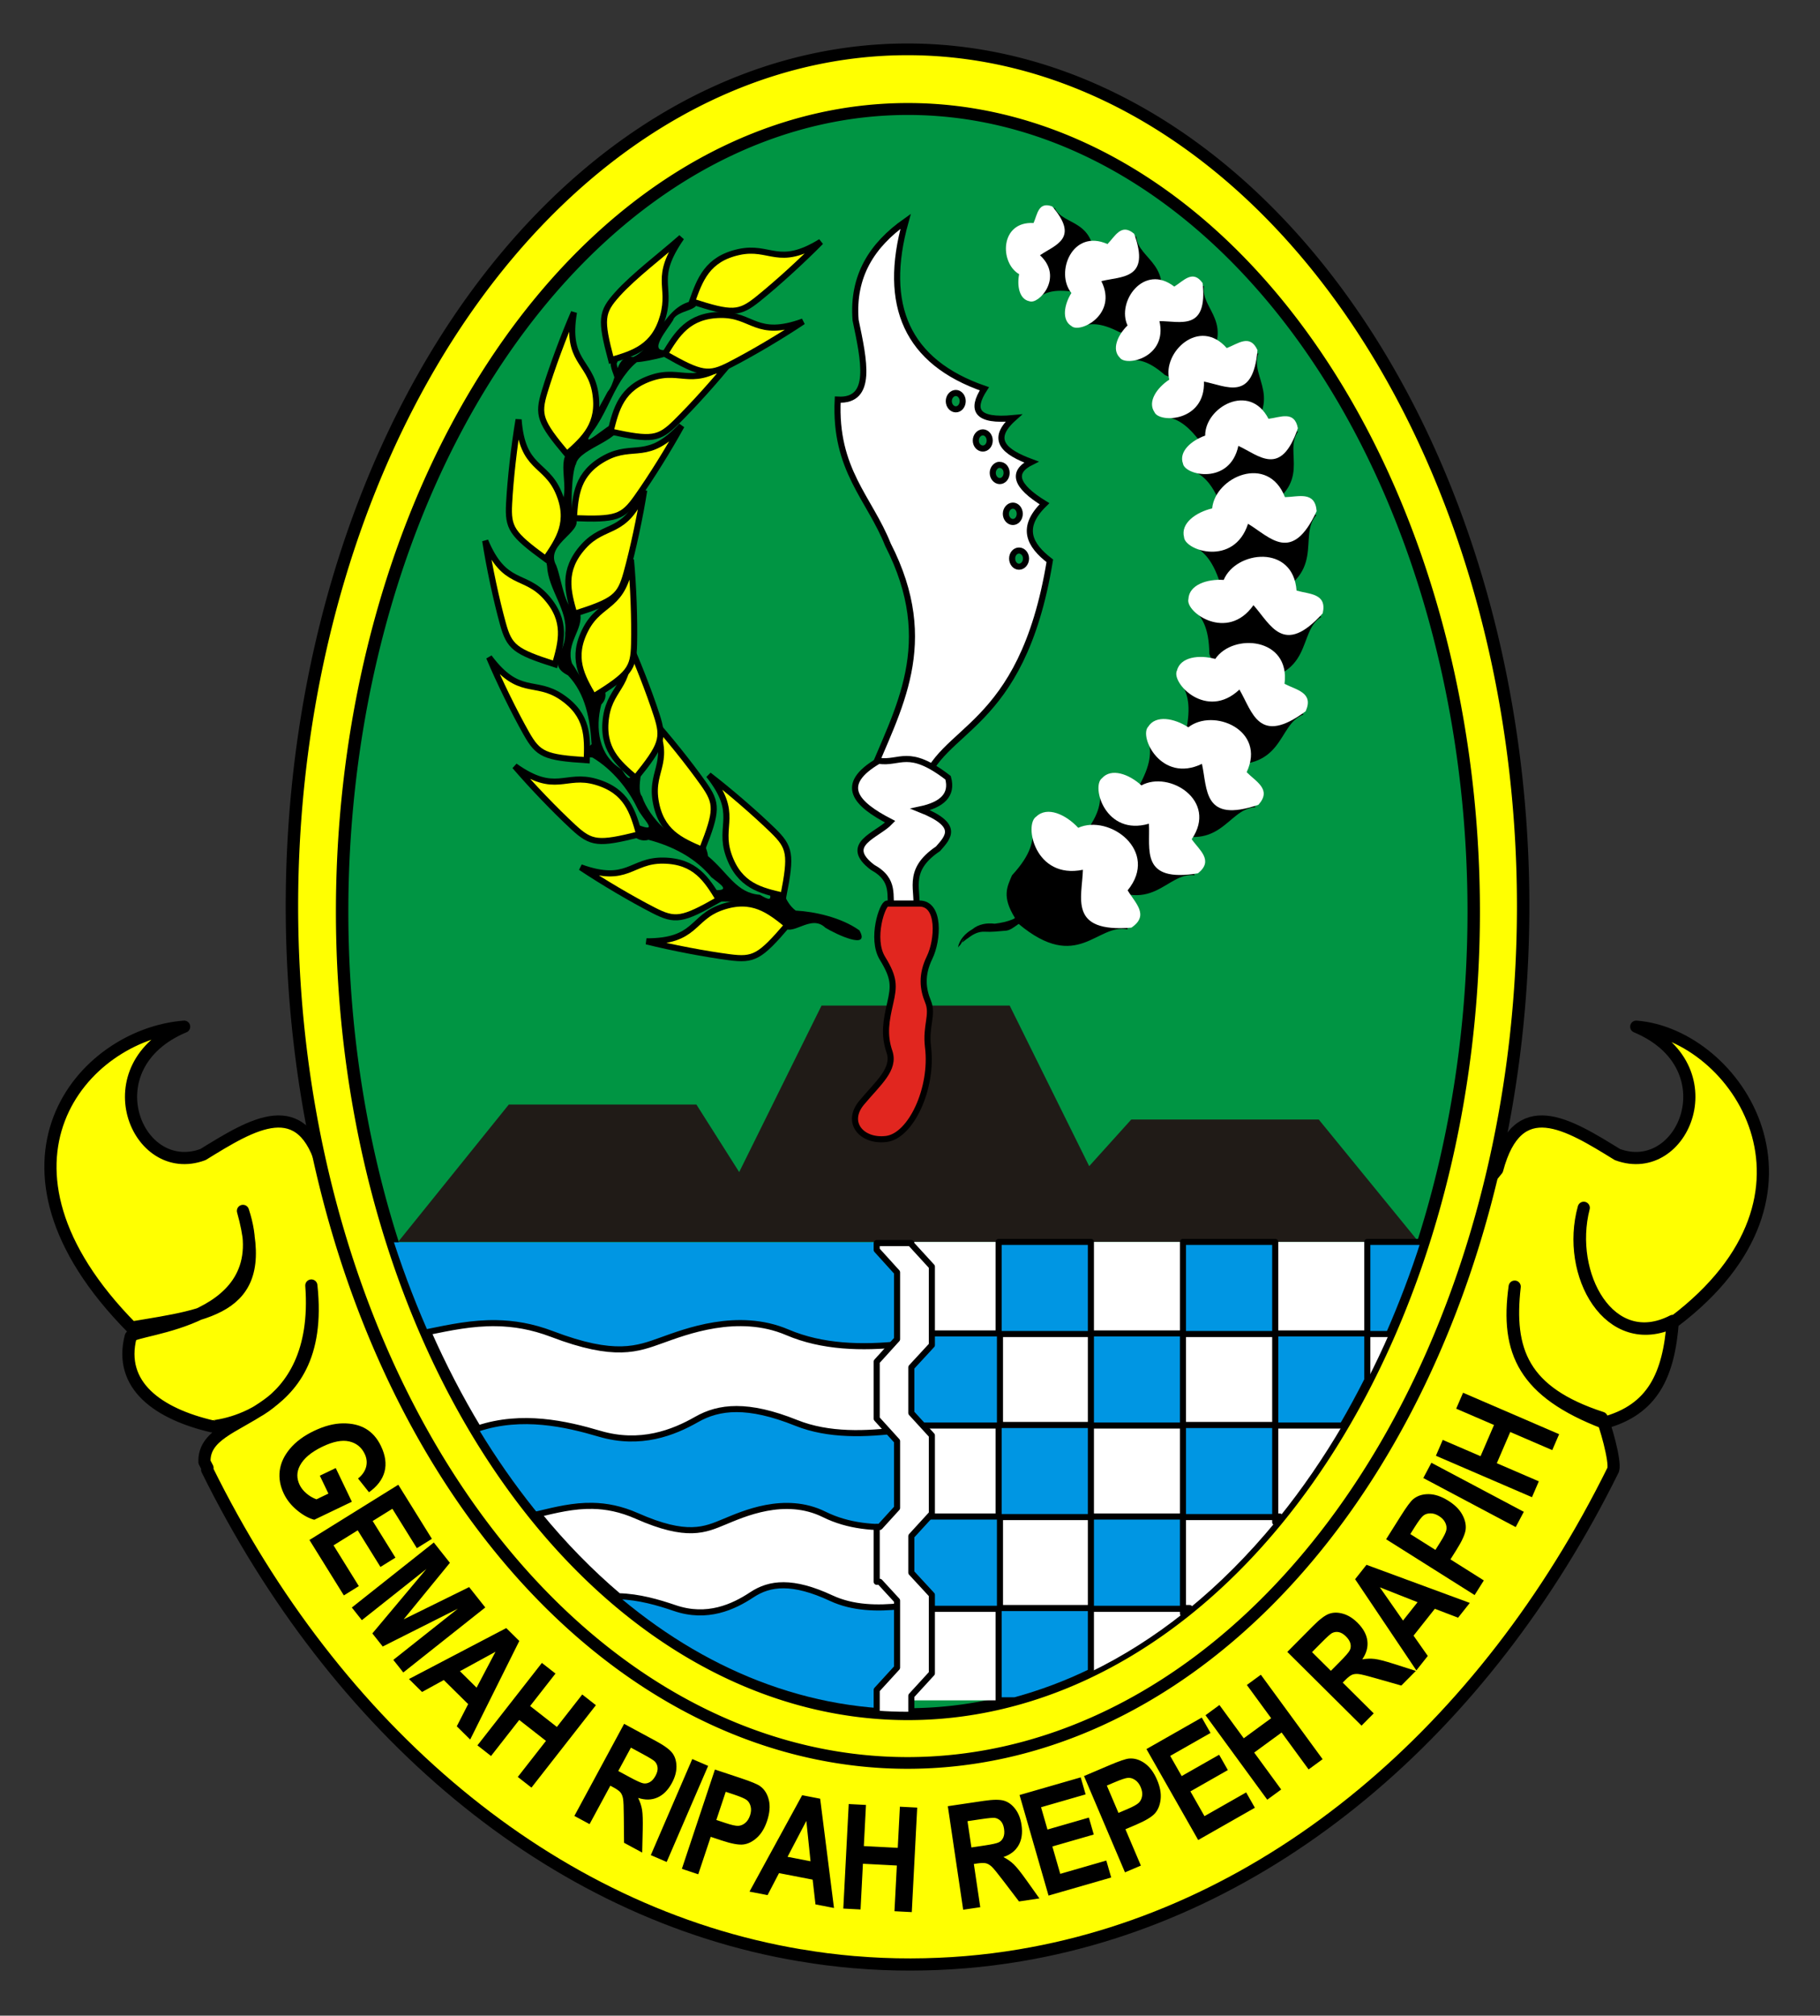 <?xml version="1.0" encoding="UTF-8" standalone="no"?>
<!-- Created with Inkscape (http://www.inkscape.org/) -->
<svg
   xmlns:dc="http://purl.org/dc/elements/1.1/"
   xmlns:cc="http://creativecommons.org/ns#"
   xmlns:rdf="http://www.w3.org/1999/02/22-rdf-syntax-ns#"
   xmlns:svg="http://www.w3.org/2000/svg"
   xmlns="http://www.w3.org/2000/svg"
   xmlns:sodipodi="http://sodipodi.sourceforge.net/DTD/sodipodi-0.dtd"
   xmlns:inkscape="http://www.inkscape.org/namespaces/inkscape"
   width="299"
   height="331"
   id="svg2"
   sodipodi:version="0.32"
   inkscape:version="0.46"
   version="1.0"
   sodipodi:docname="West_Java_coa.svg"
   inkscape:output_extension="org.inkscape.output.svg.inkscape">
  <rect width="100%" height="100%" fill="#333333" stroke="none"/>
  <sodipodi:namedview
     id="base"
     pagecolor="#ffffff"
     bordercolor="#666666"
     borderopacity="1.0"
     inkscape:pageopacity="0.0"
     inkscape:pageshadow="2"
     inkscape:zoom="1.6193353"
     inkscape:cx="310.16161"
     inkscape:cy="165.5"
     inkscape:document-units="px"
     inkscape:current-layer="layer1"
     showgrid="false"
     inkscape:window-width="1366"
     inkscape:window-height="749"
     inkscape:window-x="-4"
     inkscape:window-y="-4" />
  <defs
     id="defs4">
    <inkscape:perspective
       id="perspective10"
       inkscape:persp3d-origin="372.04724 : 350.78739 : 1"
       inkscape:vp_z="744.09448 : 526.18109 : 1"
       inkscape:vp_y="0 : 1000 : 0"
       inkscape:vp_x="0 : 526.18109 : 1"
       sodipodi:type="inkscape:persp3d" />
    <inkscape:perspective
       sodipodi:type="inkscape:persp3d"
       inkscape:vp_x="0 : 526.18109 : 1"
       inkscape:vp_y="0 : 1000 : 0"
       inkscape:vp_z="744.09448 : 526.18109 : 1"
       inkscape:persp3d-origin="372.04724 : 350.78739 : 1"
       id="perspective2390" />
  </defs>
  <g
     id="layer1"
     inkscape:groupmode="layer"
     inkscape:label="Ebene 1">
    <g
       id="g5981">
      <g
         id="g5973">
        <g
           id="g5611">
          <path
             sodipodi:nodetypes="cccscccccssssssscccccccccccccccccccc"
             id="path5569"
             d="M 30.25,168.594 C 13.483,169.914 -4.853,191.173 21.625,218 C 34.764,215.813 44.428,214.846 39.916,198.845 C 46.036,217.415 21.855,217.993 21.471,219.494 C 19.417,227.516 26.011,232.175 34.9,234.241 C 34.728,234.202 52.814,233.194 51.148,211.097 C 53.702,234.73 33.254,231.335 33.594,240.094 C 33.753,240.422 33.933,240.736 34.094,241.062 C 34.079,241.159 34.045,241.247 34.031,241.344 C 55.117,284.039 90.423,314.214 131.5,321.094 C 131.52,321.097 131.542,321.09 131.562,321.094 C 133.01,321.335 134.477,321.567 135.938,321.75 C 135.958,321.753 135.979,321.747 136,321.75 C 137.461,321.932 138.932,322.096 140.406,322.219 C 140.437,322.221 140.469,322.216 140.5,322.219 C 141.964,322.34 143.43,322.438 144.906,322.5 C 146.478,322.568 148.04,322.594 149.625,322.594 C 155.702,322.583 161.697,322.086 167.562,321.094 C 208.639,314.214 243.946,284.039 265.031,241.344 C 265.445,239.933 263.655,233.766 263.139,232.829 C 250.154,228.615 247.642,221.772 248.842,211.282 C 247.345,222.045 250.439,228.601 263.541,233.647 C 271.513,231.485 274.18,225.845 274.823,216.908 C 264.493,222.236 257.365,209.327 260.187,198.338 C 257.155,209.23 264.383,222.14 275.005,217.046 C 302.815,196.053 285.302,169.892 268.812,168.594 C 284.238,175.047 276.64,193.638 265.719,189.594 C 257.531,184.55 249.336,179.433 245.969,192.062 L 231.969,209.25 C 223.979,205.315 215.921,201.43 209.531,196.375 L 149.531,196.688 L 89.531,196.375 C 83.141,201.43 75.084,205.315 67.094,209.25 L 53.094,192.062 C 49.727,179.433 41.531,184.55 33.344,189.594 C 22.422,193.638 14.824,175.047 30.25,168.594 z"
             style="fill:#ffff01;fill-opacity:1;fill-rule:evenodd;stroke:#000000;stroke-width:2;stroke-linecap:round;stroke-linejoin:round;stroke-miterlimit:4;stroke-dasharray:none;stroke-dashoffset:0;stroke-opacity:1" />
          <path
             transform="matrix(1,2.7689531e-2,-2.7689531e-2,1,5.704,-4.095)"
             id="text5603"
             d="M 53.623,244.937 L 56.197,243.615 L 58.998,249.066 L 52.911,252.194 C 51.982,251.977 51.026,251.484 50.043,250.716 C 49.06,249.947 48.308,249.056 47.787,248.041 C 47.151,246.804 46.895,245.557 47.017,244.3 C 47.14,243.042 47.665,241.826 48.594,240.65 C 49.523,239.475 50.807,238.466 52.447,237.623 C 54.129,236.759 55.711,236.3 57.194,236.245 C 58.676,236.191 59.942,236.458 60.992,237.048 C 62.041,237.637 62.885,238.554 63.524,239.798 C 64.292,241.292 64.526,242.684 64.228,243.975 C 63.929,245.266 63.109,246.418 61.768,247.432 L 59.91,245.225 C 60.599,244.634 61.023,243.981 61.183,243.267 C 61.343,242.552 61.244,241.847 60.887,241.153 C 60.334,240.075 59.467,239.418 58.287,239.181 C 57.107,238.945 55.659,239.267 53.942,240.149 C 52.101,241.095 50.886,242.176 50.299,243.391 C 49.789,244.434 49.806,245.484 50.349,246.54 C 50.602,247.034 50.982,247.486 51.488,247.898 C 51.994,248.31 52.555,248.621 53.173,248.831 L 55.111,247.835 L 53.623,244.937 z M 52.209,255.535 L 66.545,246.068 L 72.305,254.792 L 69.88,256.393 L 65.682,250.036 L 62.504,252.135 L 66.404,258.042 L 63.989,259.637 L 60.089,253.73 L 56.187,256.306 L 60.526,262.878 L 58.11,264.473 L 52.209,255.535 z M 59.474,266.424 L 72.637,255.383 L 75.37,258.643 L 68.034,268.131 L 78.639,262.539 L 81.38,265.807 L 68.218,276.848 L 66.523,274.828 L 76.884,266.137 L 64.723,272.682 L 62.961,270.581 L 71.537,259.762 L 61.176,268.453 L 59.474,266.424 z M 79.501,287.55 L 77.241,285.437 L 79.008,281.746 L 74.899,277.904 L 71.387,279.962 L 69.178,277.897 L 84.918,269.095 L 87.118,271.152 L 79.501,287.55 z M 80.317,279.008 L 83.259,273.031 L 77.51,276.382 L 80.317,279.008 z M 80.72,288.47 L 90.925,274.65 L 93.206,276.334 L 89.19,281.774 L 93.677,285.087 L 97.693,279.648 L 99.984,281.339 L 89.779,295.159 L 87.489,293.468 L 91.951,287.425 L 87.463,284.112 L 83.001,290.154 L 80.72,288.47 z M 96.955,299.608 L 104.701,284.273 L 110.046,286.973 C 111.413,287.664 112.319,288.295 112.766,288.866 C 113.213,289.437 113.453,290.158 113.486,291.028 C 113.519,291.898 113.296,292.808 112.817,293.756 C 112.211,294.955 111.435,295.776 110.49,296.217 C 109.545,296.659 108.495,296.706 107.34,296.359 C 107.686,297.024 107.921,297.679 108.042,298.322 C 108.163,298.965 108.228,300.042 108.236,301.551 L 108.252,305.314 L 105.229,303.787 L 105.073,299.521 C 105.02,297.98 104.952,296.997 104.868,296.574 C 104.784,296.151 104.639,295.815 104.432,295.566 C 104.225,295.317 103.829,295.045 103.243,294.749 L 102.72,294.485 L 99.486,300.886 L 96.955,299.608 z M 103.956,292.037 L 105.839,292.988 C 106.99,293.57 107.747,293.889 108.112,293.946 C 108.477,294.004 108.835,293.928 109.185,293.72 C 109.535,293.512 109.839,293.153 110.096,292.644 C 110.343,292.156 110.443,291.715 110.398,291.32 C 110.352,290.925 110.19,290.587 109.912,290.306 C 109.713,290.11 109.046,289.724 107.909,289.15 L 105.922,288.146 L 103.956,292.037 z M 109.68,305.693 L 116.05,289.737 L 118.684,290.789 L 112.314,306.744 L 109.68,305.693 z M 114.841,307.8 L 119.816,291.357 L 124.19,292.68 C 125.82,293.173 126.862,293.574 127.316,293.883 C 128.039,294.379 128.535,295.121 128.803,296.108 C 129.072,297.095 129.008,298.243 128.612,299.552 C 128.253,300.741 127.727,301.669 127.035,302.338 C 126.343,303.006 125.612,303.401 124.84,303.522 C 124.069,303.644 122.861,303.456 121.215,302.958 L 119.432,302.419 L 117.555,308.621 L 114.841,307.8 z M 121.689,294.96 L 120.277,299.626 L 121.78,300.08 C 122.789,300.386 123.497,300.522 123.903,300.49 C 124.308,300.458 124.683,300.292 125.027,299.991 C 125.371,299.691 125.624,299.272 125.787,298.734 C 125.952,298.188 125.972,297.692 125.845,297.246 C 125.719,296.799 125.5,296.459 125.187,296.226 C 124.874,295.993 124.149,295.704 123.012,295.36 L 121.689,294.96 z M 139.989,313.533 L 136.936,313.03 L 136.357,308.979 L 130.807,308.064 L 129.027,311.725 L 126.044,311.233 L 134.252,295.175 L 137.223,295.665 L 139.989,313.533 z M 135.927,305.975 L 135.056,299.37 L 132.134,305.349 L 135.927,305.975 z M 141.521,313.587 L 141.937,296.413 L 144.772,296.481 L 144.608,303.241 L 150.185,303.376 L 150.348,296.616 L 153.195,296.685 L 152.78,313.86 L 149.933,313.791 L 150.115,306.281 L 144.538,306.146 L 144.356,313.656 L 141.521,313.587 z M 161.205,313.233 L 158.215,296.315 L 164.112,295.273 C 165.62,295.007 166.724,294.968 167.424,295.158 C 168.124,295.348 168.748,295.781 169.296,296.458 C 169.844,297.134 170.21,297.996 170.395,299.042 C 170.629,300.365 170.5,301.487 170.008,302.407 C 169.516,303.327 168.704,303.994 167.571,304.408 C 168.248,304.733 168.827,305.117 169.31,305.559 C 169.793,306.001 170.489,306.824 171.4,308.028 L 173.668,311.03 L 170.333,311.62 L 167.652,308.297 C 166.686,307.096 166.042,306.351 165.722,306.062 C 165.401,305.774 165.083,305.592 164.768,305.517 C 164.453,305.441 163.973,305.461 163.327,305.575 L 162.75,305.677 L 163.998,312.739 L 161.205,313.233 z M 162.273,302.977 L 164.35,302.61 C 165.619,302.385 166.417,302.187 166.744,302.014 C 167.07,301.841 167.311,301.567 167.467,301.19 C 167.622,300.813 167.65,300.344 167.551,299.783 C 167.456,299.244 167.272,298.83 166.999,298.542 C 166.725,298.253 166.393,298.079 166.002,298.021 C 165.726,297.983 164.96,298.075 163.706,298.296 L 161.514,298.684 L 162.273,302.977 z M 175.154,310.523 L 169.939,294.154 L 179.899,290.981 L 180.781,293.75 L 173.523,296.063 L 174.679,299.692 L 181.423,297.543 L 182.302,300.301 L 175.558,302.449 L 176.977,306.905 L 184.481,304.514 L 185.359,307.272 L 175.154,310.523 z M 187.597,306.365 L 180.436,290.749 L 184.591,288.844 C 186.139,288.134 187.185,287.744 187.729,287.675 C 188.6,287.568 189.462,287.796 190.317,288.358 C 191.172,288.92 191.885,289.822 192.455,291.065 C 192.973,292.194 193.193,293.238 193.117,294.197 C 193.041,295.156 192.755,295.936 192.257,296.538 C 191.76,297.14 190.73,297.799 189.167,298.515 L 187.474,299.292 L 190.175,305.183 L 187.597,306.365 z M 184.225,292.208 L 186.257,296.64 L 187.685,295.985 C 188.643,295.546 189.264,295.179 189.547,294.886 C 189.829,294.594 190,294.221 190.059,293.768 C 190.118,293.316 190.03,292.834 189.796,292.323 C 189.558,291.804 189.244,291.42 188.854,291.169 C 188.464,290.918 188.074,290.809 187.685,290.841 C 187.296,290.873 186.562,291.137 185.482,291.632 L 184.225,292.208 z M 199.469,300.727 L 190.562,286.037 L 199.5,280.617 L 201.007,283.102 L 194.493,287.052 L 196.468,290.308 L 202.52,286.639 L 204.021,289.114 L 197.969,292.784 L 200.393,296.782 L 207.127,292.699 L 208.628,295.174 L 199.469,300.727 z M 210.623,293.797 L 200.102,280.216 L 202.343,278.479 L 206.485,283.824 L 210.894,280.408 L 206.753,275.063 L 209.004,273.319 L 219.526,286.899 L 217.275,288.643 L 212.674,282.705 L 208.265,286.122 L 212.865,292.06 L 210.623,293.797 z M 225.765,281.215 L 213.242,269.454 L 217.342,265.089 C 218.39,263.973 219.251,263.281 219.925,263.014 C 220.6,262.747 221.359,262.72 222.203,262.934 C 223.047,263.148 223.856,263.619 224.631,264.346 C 225.61,265.266 226.178,266.242 226.335,267.273 C 226.492,268.305 226.24,269.325 225.581,270.335 C 226.317,270.191 227.011,270.151 227.663,270.216 C 228.314,270.281 229.365,270.523 230.815,270.942 L 234.429,271.989 L 232.111,274.458 L 227.974,273.402 C 226.481,273.018 225.519,272.806 225.09,272.767 C 224.66,272.728 224.297,272.773 224,272.901 C 223.702,273.029 223.329,273.333 222.88,273.811 L 222.479,274.238 L 227.707,279.148 L 225.765,281.215 z M 220.48,272.361 L 221.924,270.823 C 222.806,269.884 223.327,269.247 223.485,268.913 C 223.643,268.579 223.672,268.215 223.571,267.82 C 223.47,267.425 223.212,267.033 222.796,266.642 C 222.397,266.268 222.002,266.047 221.61,265.979 C 221.218,265.911 220.849,265.971 220.501,266.159 C 220.256,266.294 219.698,266.825 218.826,267.753 L 217.302,269.377 L 220.48,272.361 z M 242.979,260.586 L 241.125,263.063 L 237.264,261.71 L 233.893,266.213 L 236.322,269.48 L 234.511,271.901 L 224.043,257.216 L 225.847,254.805 L 242.979,260.586 z M 234.399,260.707 L 228.136,258.435 L 232.095,263.784 L 234.399,260.707 z M 243.735,259.274 L 228.953,250.52 L 231.282,246.587 C 232.149,245.122 232.787,244.206 233.195,243.839 C 233.85,243.255 234.688,242.95 235.711,242.925 C 236.734,242.9 237.834,243.235 239.01,243.932 C 240.079,244.565 240.855,245.297 241.339,246.128 C 241.823,246.96 242.032,247.764 241.966,248.543 C 241.9,249.321 241.429,250.449 240.553,251.928 L 239.604,253.531 L 245.18,256.834 L 243.735,259.274 z M 232.899,249.56 L 237.093,252.045 L 237.893,250.693 C 238.431,249.786 238.732,249.131 238.797,248.73 C 238.863,248.328 238.791,247.924 238.581,247.519 C 238.372,247.114 238.025,246.768 237.541,246.481 C 237.051,246.19 236.574,246.053 236.11,246.069 C 235.647,246.085 235.264,246.217 234.963,246.466 C 234.661,246.714 234.208,247.349 233.603,248.371 L 232.899,249.56 z M 250.171,247.932 L 234.778,240.304 L 236.037,237.763 L 251.43,245.391 L 250.171,247.932 z M 252.706,242.954 L 236.747,236.593 L 237.797,233.959 L 244.078,236.462 L 246.144,231.281 L 239.863,228.777 L 240.917,226.132 L 256.876,232.493 L 255.821,235.138 L 248.844,232.357 L 246.778,237.538 L 253.756,240.32 L 252.706,242.954 z"
             inkscape:transform-center-y="67.32898"
             inkscape:transform-center-x="0.9185606"
             style="font-size:24px;font-style:normal;font-variant:normal;font-weight:bold;font-stretch:normal;text-align:start;line-height:125%;writing-mode:lr-tb;text-anchor:start;fill:#000000;fill-opacity:1;stroke:none;stroke-width:1px;stroke-linecap:butt;stroke-linejoin:miter;stroke-opacity:1;font-family:Arial Narrow;-inkscape-font-specification:Arial Narrow Bold" />
        </g>
        <g
           id="g5156">
          <path
             sodipodi:type="arc"
             style="fill:#ffff01;fill-opacity:1;fill-rule:evenodd;stroke:#000000;stroke-width:1.738;stroke-linecap:round;stroke-linejoin:round;stroke-miterlimit:4;stroke-dasharray:none;stroke-dashoffset:0;stroke-opacity:1"
             id="path3761"
             sodipodi:cx="155.92818"
             sodipodi:cy="150.06157"
             sodipodi:rx="86.146454"
             sodipodi:ry="127.21268"
             d="M 242.075,150.062 A 86.146,127.213 0 1 1 69.782,150.062 A 86.146,127.213 0 1 1 242.075,150.062 z"
             transform="matrix(1.174,0,0,1.106,-33.964,-17.168)" />
          <path
             transform="matrix(1.079,0,0,1.036,-19.088,-5.772)"
             d="M 242.075,150.062 A 86.146,127.213 0 1 1 69.782,150.062 A 86.146,127.213 0 1 1 242.075,150.062 z"
             sodipodi:ry="127.21268"
             sodipodi:rx="86.146454"
             sodipodi:cy="150.06157"
             sodipodi:cx="155.92818"
             id="path3759"
             style="fill:#009543;fill-opacity:1;fill-rule:evenodd;stroke:#000000;stroke-width:1.891;stroke-linecap:round;stroke-linejoin:round;stroke-miterlimit:4;stroke-dasharray:none;stroke-dashoffset:0;stroke-opacity:1"
             sodipodi:type="arc" />
        </g>
      </g>
      <g
         id="g5901">
        <g
           id="g5182">
          <path
             sodipodi:nodetypes="ccccccccccc"
             id="rect2554"
             d="M 134.969,165.125 L 121.438,192.469 L 114.406,181.374 L 83.594,181.374 L 65.406,203.938 L 233.062,203.938 L 216.656,183.844 L 185.844,183.844 L 178.938,191.5 L 165.875,165.125 L 134.969,165.125 z"
             style="fill:#201b17;fill-opacity:1;fill-rule:evenodd;stroke:none;stroke-width:1;stroke-linecap:round;stroke-linejoin:round;stroke-miterlimit:4;stroke-dashoffset:0;stroke-opacity:1" />
          <g
             id="g3766">
            <g
               id="g3622"
               transform="translate(-0.153,0)">
              <path
                 id="path2627"
                 d="M 114.531,49.344 C 109.091,49.851 108.236,56.751 104.188,58.625 C 102.727,58.436 102.078,59.286 101.625,60.438 C 101.538,60.156 101.478,59.902 101.469,59.688 C 101.466,59.691 101.47,59.666 101.469,59.656 C 101.473,59.643 101.494,59.643 101.5,59.625 C 101.521,59.567 101.559,59.485 101.594,59.406 C 101.629,59.328 101.659,59.247 101.688,59.188 C 101.702,59.158 101.709,59.115 101.719,59.094 C 101.724,59.083 101.745,59.074 101.75,59.062 C 101.754,59.053 101.781,58.969 101.781,58.969 L 100.812,58.75 C 100.812,58.75 100.806,58.707 100.812,58.688 C 100.805,58.703 100.796,58.719 100.781,58.75 C 100.752,58.812 100.728,58.909 100.688,59 C 100.647,59.091 100.598,59.185 100.562,59.281 C 100.527,59.378 100.469,59.426 100.469,59.625 C 100.469,60.253 100.709,60.879 100.906,61.406 C 100.986,61.62 101.034,61.803 101.094,61.969 C 100.814,62.84 100.527,63.701 99.969,64.344 C 98.354,67.417 96.475,70.373 95.156,73.594 C 91.03,73.888 93.572,78.932 92.656,82 C 93.71,86.317 89.102,88.744 90.031,92.969 C 90.215,96.835 93.498,100.187 93,103.969 C 93.171,107.099 89.876,109.067 93.469,110.906 C 96.383,113.968 97.096,118.194 97.344,122.219 C 97.302,122.184 95.117,124.25 97.5,124.406 C 100.777,126.356 103.369,129.612 104.844,132.688 C 105.693,134.557 108.664,136.93 104.844,135.406 C 102.51,135.675 104.437,138.597 106.688,137.906 C 110.71,138.963 114.432,140.902 117.031,144.062 C 118.53,145.248 120.376,146.354 117.25,146.156 C 114.844,149.139 121.236,147.462 123.219,148.344 C 125.699,149.073 129.673,150.028 128.656,152.094 C 130.229,154.099 133.29,149.964 135.75,152.344 C 137.486,153.419 143.218,156.11 141.344,152.781 C 138.336,150.631 133.92,149.688 130.875,149.531 C 128.917,148.048 128.951,145.754 127.281,144.219 C 125.342,145.794 128.385,148.97 125,146.938 C 121.112,146.663 119.753,143.305 116.469,140.594 C 116.305,139.008 114.955,136.548 113.75,138.219 C 111.027,138.446 106.78,134.286 105.625,130.781 C 104.291,129.225 107.091,123.114 104.312,125.531 C 103.781,127.78 103.78,128.764 102.281,126.344 C 98.485,124.057 97.916,119.591 98.938,115.688 C 100.864,113.778 98.233,111.054 97.781,114.406 C 97.299,114.605 95.077,110.214 94.125,108.938 C 93.021,105.603 96.105,103.306 95.438,100.625 C 92.89,100.635 92.559,95.483 91.531,92.844 C 89.467,89.135 96.917,87.056 94.344,84.656 C 93.822,84.047 94.067,77.375 94.781,76.188 C 95.304,73.478 103.507,71.995 101.422,69.289 C 100.064,69.585 94.86,74.474 97.562,70.812 C 99.446,68.3 100.521,65.121 102.153,62.528 C 102.766,61.59 103.711,60.307 104.781,59.469 C 106.314,59.438 113.724,57.838 109.66,57.45 C 106.465,57.957 109.857,54.021 110.719,52.594 C 111.3,50.824 115.397,51.128 114.531,49.344 z"
                 style="fill:#000000;fill-opacity:1;fill-rule:evenodd;stroke:none;stroke-width:2;stroke-linecap:butt;stroke-linejoin:miter;stroke-miterlimit:4;stroke-dasharray:none;stroke-opacity:1"
                 sodipodi:nodetypes="cccsssssssccsssssscccccccccccccccccccccccccccccccccccccccc" />
              <g
                 id="g3598">
                <path
                   style="fill:#ffff01;fill-opacity:1;fill-rule:evenodd;stroke:#000000;stroke-width:1px;stroke-linecap:butt;stroke-linejoin:miter;stroke-opacity:1"
                   d="M 134.998,39.706 C 128.006,44.012 126.696,40.245 121.513,41.391 C 116.33,42.538 115.14,45.92 113.852,49.512 C 120.454,51.649 121.602,51.579 124.731,49.053 C 127.86,46.527 131.935,42.821 134.998,39.706 z"
                   id="path2593"
                   sodipodi:nodetypes="czczc" />
                <path
                   sodipodi:nodetypes="czczc"
                   id="path2595"
                   d="M 112.093,38.996 C 107.421,45.748 110.5,46.797 109.08,51.912 C 107.659,57.026 104.218,58.034 100.562,59.13 C 98.78,52.423 98.911,51.281 101.6,48.291 C 104.289,45.301 108.819,41.888 112.093,38.996 z"
                   style="fill:#ffff01;fill-opacity:1;fill-rule:evenodd;stroke:#000000;stroke-width:1px;stroke-linecap:butt;stroke-linejoin:miter;stroke-opacity:1" />
                <path
                   style="fill:#ffff01;fill-opacity:1;fill-rule:evenodd;stroke:#000000;stroke-width:1px;stroke-linecap:butt;stroke-linejoin:miter;stroke-opacity:1"
                   d="M 94.443,51.295 C 93.072,59.391 97.056,59.192 97.937,64.427 C 98.817,69.662 96.128,72.033 93.281,74.575 C 88.825,69.255 88.459,68.165 89.627,64.317 C 90.796,60.469 92.703,55.302 94.443,51.295 z"
                   id="path2597"
                   sodipodi:nodetypes="czczc" />
                <path
                   sodipodi:nodetypes="czczc"
                   id="path2599"
                   d="M 85.349,68.896 C 85.956,77.085 89.777,75.938 91.885,80.81 C 93.993,85.682 91.949,88.628 89.793,91.778 C 84.193,87.679 83.577,86.708 83.791,82.692 C 84.004,78.676 84.619,73.203 85.349,68.896 z"
                   style="fill:#ffff01;fill-opacity:1;fill-rule:evenodd;stroke:#000000;stroke-width:1px;stroke-linecap:butt;stroke-linejoin:miter;stroke-opacity:1" />
                <path
                   style="fill:#ffff01;fill-opacity:1;fill-rule:evenodd;stroke:#000000;stroke-width:1px;stroke-linecap:butt;stroke-linejoin:miter;stroke-opacity:1"
                   d="M 79.868,88.803 C 83.038,96.378 86.299,94.08 89.842,98.033 C 93.385,101.986 92.38,105.427 91.333,109.098 C 84.723,106.984 83.831,106.259 82.761,102.382 C 81.692,98.506 80.54,93.12 79.868,88.803 z"
                   id="path2601"
                   sodipodi:nodetypes="czczc" />
                <path
                   sodipodi:nodetypes="czczc"
                   id="path2603"
                   d="M 80.505,107.93 C 85.417,114.51 88.023,111.49 92.419,114.466 C 96.815,117.442 96.674,121.024 96.549,124.839 C 89.623,124.392 88.582,123.904 86.604,120.402 C 84.626,116.901 82.203,111.955 80.505,107.93 z"
                   style="fill:#ffff01;fill-opacity:1;fill-rule:evenodd;stroke:#000000;stroke-width:1px;stroke-linecap:butt;stroke-linejoin:miter;stroke-opacity:1" />
                <path
                   style="fill:#ffff01;fill-opacity:1;fill-rule:evenodd;stroke:#000000;stroke-width:1px;stroke-linecap:butt;stroke-linejoin:miter;stroke-opacity:1"
                   d="M 84.726,125.806 C 91.413,130.572 92.972,126.9 98.067,128.392 C 103.162,129.883 104.122,133.337 105.167,137.008 C 98.436,138.697 97.296,138.551 94.343,135.82 C 91.39,133.09 87.572,129.12 84.726,125.806 z"
                   id="path2605"
                   sodipodi:nodetypes="czczc" />
                <path
                   sodipodi:nodetypes="czczc"
                   id="path2607"
                   d="M 95.552,142.424 C 103.276,145.212 103.789,141.256 109.097,141.321 C 114.405,141.385 116.26,144.453 118.255,147.707 C 112.227,151.146 111.09,151.312 107.511,149.478 C 103.932,147.644 99.186,144.849 95.552,142.424 z"
                   style="fill:#ffff01;fill-opacity:1;fill-rule:evenodd;stroke:#000000;stroke-width:1px;stroke-linecap:butt;stroke-linejoin:miter;stroke-opacity:1" />
                <path
                   style="fill:#ffff01;fill-opacity:1;fill-rule:evenodd;stroke:#000000;stroke-width:1px;stroke-linecap:butt;stroke-linejoin:miter;stroke-opacity:1"
                   d="M 106.357,154.581 C 114.569,154.602 113.718,150.705 118.737,148.975 C 123.755,147.246 126.536,149.509 129.512,151.899 C 124.997,157.169 123.982,157.709 119.994,157.19 C 116.007,156.67 110.596,155.639 106.357,154.581 z"
                   id="path2609"
                   sodipodi:nodetypes="czczc" />
                <path
                   sodipodi:nodetypes="czczc"
                   id="path2611"
                   d="M 116.588,127.275 C 121.703,133.699 118.12,135.451 119.88,140.459 C 121.641,145.467 125.141,146.242 128.862,147.091 C 130.191,140.279 129.984,139.148 127.1,136.345 C 124.217,133.542 120.049,129.941 116.588,127.275 z"
                   style="fill:#ffff01;fill-opacity:1;fill-rule:evenodd;stroke:#000000;stroke-width:1px;stroke-linecap:butt;stroke-linejoin:miter;stroke-opacity:1" />
                <path
                   style="fill:#ffff01;fill-opacity:1;fill-rule:evenodd;stroke:#000000;stroke-width:1px;stroke-linecap:butt;stroke-linejoin:miter;stroke-opacity:1"
                   d="M 107.004,117.825 C 110.867,125.072 107.025,126.144 107.846,131.389 C 108.668,136.633 111.969,138.031 115.474,139.541 C 118.018,133.085 118.02,131.935 115.694,128.655 C 113.367,125.374 109.923,121.076 107.004,117.825 z"
                   id="path2613"
                   sodipodi:nodetypes="czczc" />
                <path
                   sodipodi:nodetypes="czczc"
                   id="path2615"
                   d="M 102.978,104.508 C 104.499,112.577 100.512,112.453 99.729,117.703 C 98.946,122.954 101.679,125.274 104.573,127.763 C 108.929,122.361 109.275,121.264 108.035,117.439 C 106.795,113.613 104.792,108.482 102.978,104.508 z"
                   style="fill:#ffff01;fill-opacity:1;fill-rule:evenodd;stroke:#000000;stroke-width:1px;stroke-linecap:butt;stroke-linejoin:miter;stroke-opacity:1" />
                <path
                   style="fill:#ffff01;fill-opacity:1;fill-rule:evenodd;stroke:#000000;stroke-width:1px;stroke-linecap:butt;stroke-linejoin:miter;stroke-opacity:1"
                   d="M 103.809,91.908 C 102.586,100.028 98.863,98.596 96.393,103.295 C 93.924,107.994 95.739,111.086 97.651,114.389 C 103.545,110.725 104.232,109.803 104.322,105.783 C 104.412,101.762 104.213,96.258 103.809,91.908 z"
                   id="path2617"
                   sodipodi:nodetypes="czczc" />
                <path
                   sodipodi:nodetypes="czczc"
                   id="path2619"
                   d="M 105.985,80.525 C 102.806,88.096 99.548,85.795 96.001,89.744 C 92.453,93.693 93.454,97.135 94.497,100.807 C 101.11,98.701 102.003,97.976 103.077,94.101 C 104.151,90.226 105.308,84.841 105.985,80.525 z"
                   style="fill:#ffff01;fill-opacity:1;fill-rule:evenodd;stroke:#000000;stroke-width:1px;stroke-linecap:butt;stroke-linejoin:miter;stroke-opacity:1" />
                <path
                   style="fill:#ffff01;fill-opacity:1;fill-rule:evenodd;stroke:#000000;stroke-width:1px;stroke-linecap:butt;stroke-linejoin:miter;stroke-opacity:1"
                   d="M 112.122,69.911 C 106.562,75.954 104.279,72.683 99.601,75.193 C 94.924,77.704 94.697,81.282 94.431,85.089 C 101.366,85.353 102.452,84.975 104.778,81.694 C 107.104,78.413 110.02,73.741 112.122,69.911 z"
                   id="path2621"
                   sodipodi:nodetypes="czczc" />
                <path
                   sodipodi:nodetypes="czczc"
                   id="path2623"
                   d="M 120.516,59.002 C 113.989,63.985 112.31,60.366 107.267,62.024 C 102.224,63.682 101.378,67.166 100.454,70.87 C 107.237,72.336 108.372,72.152 111.233,69.327 C 114.094,66.501 117.78,62.408 120.516,59.002 z"
                   style="fill:#ffff01;fill-opacity:1;fill-rule:evenodd;stroke:#000000;stroke-width:1px;stroke-linecap:butt;stroke-linejoin:miter;stroke-opacity:1" />
                <path
                   style="fill:#ffff01;fill-opacity:1;fill-rule:evenodd;stroke:#000000;stroke-width:1px;stroke-linecap:butt;stroke-linejoin:miter;stroke-opacity:1"
                   d="M 132.081,52.797 C 124.362,55.598 123.842,51.643 118.534,51.715 C 113.227,51.787 111.376,54.858 109.386,58.115 C 115.419,61.545 116.557,61.709 120.133,59.87 C 123.709,58.03 128.451,55.228 132.081,52.797 z"
                   id="path2625"
                   sodipodi:nodetypes="czczc" />
              </g>
            </g>
            <g
               id="g3724">
              <g
                 id="g3718"
                 transform="matrix(-0.391,-0.54,0.54,-0.391,163.286,193.83)">
                <path
                   style="fill:#000000;fill-rule:evenodd;stroke:none;stroke-width:1px;stroke-linecap:butt;stroke-linejoin:miter;stroke-opacity:1"
                   d="M 169.781,136.094 C 169.627,138.138 169.583,140.117 166.25,143.75 C 165.469,145.625 164.548,147.209 166.741,150.737 C 166.619,150.85 166.478,150.94 166.366,150.973 C 165.376,151.372 164.459,151.554 163.406,151.688 C 162.129,151.527 160.765,151.744 159.75,152.594 C 158.607,153.238 157.627,154.27 157.375,155.594 L 157.5,155.438 L 157.625,155.312 C 157.713,155.248 157.856,155.033 158,154.812 C 157.892,154.867 157.928,154.783 158.219,154.375 C 158.569,153.853 158.297,154.359 158,154.812 C 158.181,154.721 158.751,154.204 159.062,154.031 C 159.858,153.411 160.772,152.93 161.812,153 C 162.895,153.069 163.987,152.935 165.062,152.844 C 165.91,152.853 166.646,152.2 167.344,151.719 C 177.098,159.85 180.184,151.55 185.25,152.625 C 183.169,143.371 177.576,138.41 169.781,136.094 z"
                   id="path3720"
                   sodipodi:nodetypes="ccccccccccsccscccc" />
                <path
                   style="fill:#ffffff;fill-rule:evenodd;stroke:none;stroke-width:1px;stroke-linecap:butt;stroke-linejoin:miter;stroke-opacity:1"
                   d="M 170.241,134.097 C 168.195,135.402 170.018,144.442 177.903,142.831 C 177.78,147.438 175.478,153.176 185.871,152.331 C 188.908,150.288 186.452,148.245 185.258,146.202 C 190.51,139.77 182.282,133.64 177.136,135.935 C 175.1,133.753 172.065,132.345 170.241,134.097 z"
                   id="path3722"
                   sodipodi:nodetypes="cccccc" />
              </g>
              <g
                 transform="matrix(-0.2,-0.736,0.736,-0.2,111.391,205.668)"
                 id="g3712">
                <path
                   sodipodi:nodetypes="ccccccccccsccscccc"
                   id="path3714"
                   d="M 169.781,136.094 C 169.627,138.138 169.583,140.117 166.25,143.75 C 165.469,145.625 164.548,147.209 166.741,150.737 C 166.619,150.85 166.478,150.94 166.366,150.973 C 165.376,151.372 164.459,151.554 163.406,151.688 C 162.129,151.527 160.765,151.744 159.75,152.594 C 158.607,153.238 157.627,154.27 157.375,155.594 L 157.5,155.438 L 157.625,155.312 C 157.713,155.248 157.856,155.033 158,154.812 C 157.892,154.867 157.928,154.783 158.219,154.375 C 158.569,153.853 158.297,154.359 158,154.812 C 158.181,154.721 158.751,154.204 159.062,154.031 C 159.858,153.411 160.772,152.93 161.812,153 C 162.895,153.069 163.987,152.935 165.062,152.844 C 165.91,152.853 166.646,152.2 167.344,151.719 C 177.098,159.85 180.184,151.55 185.25,152.625 C 183.169,143.371 177.576,138.41 169.781,136.094 z"
                   style="fill:#000000;fill-rule:evenodd;stroke:none;stroke-width:1px;stroke-linecap:butt;stroke-linejoin:miter;stroke-opacity:1" />
                <path
                   sodipodi:nodetypes="cccccc"
                   id="path3716"
                   d="M 170.241,134.097 C 168.195,135.402 170.018,144.442 177.903,142.831 C 177.78,147.438 175.478,153.176 185.871,152.331 C 188.908,150.288 186.452,148.245 185.258,146.202 C 190.51,139.77 182.282,133.64 177.136,135.935 C 175.1,133.753 172.065,132.345 170.241,134.097 z"
                   style="fill:#ffffff;fill-rule:evenodd;stroke:none;stroke-width:1px;stroke-linecap:butt;stroke-linejoin:miter;stroke-opacity:1" />
              </g>
              <g
                 id="g3706"
                 transform="matrix(-1.8132925e-2,-0.762,0.762,-1.8132925e-2,84.869,190.883)">
                <path
                   style="fill:#000000;fill-rule:evenodd;stroke:none;stroke-width:1px;stroke-linecap:butt;stroke-linejoin:miter;stroke-opacity:1"
                   d="M 169.781,136.094 C 169.627,138.138 169.583,140.117 166.25,143.75 C 165.469,145.625 164.548,147.209 166.741,150.737 C 166.619,150.85 166.478,150.94 166.366,150.973 C 165.376,151.372 164.459,151.554 163.406,151.688 C 162.129,151.527 160.765,151.744 159.75,152.594 C 158.607,153.238 157.627,154.27 157.375,155.594 L 157.5,155.438 L 157.625,155.312 C 157.713,155.248 157.856,155.033 158,154.812 C 157.892,154.867 157.928,154.783 158.219,154.375 C 158.569,153.853 158.297,154.359 158,154.812 C 158.181,154.721 158.751,154.204 159.062,154.031 C 159.858,153.411 160.772,152.93 161.812,153 C 162.895,153.069 163.987,152.935 165.062,152.844 C 165.91,152.853 166.646,152.2 167.344,151.719 C 177.098,159.85 180.184,151.55 185.25,152.625 C 183.169,143.371 177.576,138.41 169.781,136.094 z"
                   id="path3708"
                   sodipodi:nodetypes="ccccccccccsccscccc" />
                <path
                   style="fill:#ffffff;fill-rule:evenodd;stroke:none;stroke-width:1px;stroke-linecap:butt;stroke-linejoin:miter;stroke-opacity:1"
                   d="M 170.241,134.097 C 168.195,135.402 170.018,144.442 177.903,142.831 C 177.78,147.438 175.478,153.176 185.871,152.331 C 188.908,150.288 186.452,148.245 185.258,146.202 C 190.51,139.77 182.282,133.64 177.136,135.935 C 175.1,133.753 172.065,132.345 170.241,134.097 z"
                   id="path3710"
                   sodipodi:nodetypes="cccccc" />
              </g>
              <g
                 id="g3700"
                 transform="matrix(0.137,-0.811,0.811,0.137,57.584,187.374)">
                <path
                   style="fill:#000000;fill-rule:evenodd;stroke:none;stroke-width:1px;stroke-linecap:butt;stroke-linejoin:miter;stroke-opacity:1"
                   d="M 169.781,136.094 C 169.627,138.138 169.583,140.117 166.25,143.75 C 165.469,145.625 164.548,147.209 166.741,150.737 C 166.619,150.85 166.478,150.94 166.366,150.973 C 165.376,151.372 164.459,151.554 163.406,151.688 C 162.129,151.527 160.765,151.744 159.75,152.594 C 158.607,153.238 157.627,154.27 157.375,155.594 L 157.5,155.438 L 157.625,155.312 C 157.713,155.248 157.856,155.033 158,154.812 C 157.892,154.867 157.928,154.783 158.219,154.375 C 158.569,153.853 158.297,154.359 158,154.812 C 158.181,154.721 158.751,154.204 159.062,154.031 C 159.858,153.411 160.772,152.93 161.812,153 C 162.895,153.069 163.987,152.935 165.062,152.844 C 165.91,152.853 166.646,152.2 167.344,151.719 C 177.098,159.85 180.184,151.55 185.25,152.625 C 183.169,143.371 177.576,138.41 169.781,136.094 z"
                   id="path3702"
                   sodipodi:nodetypes="ccccccccccsccscccc" />
                <path
                   style="fill:#ffffff;fill-rule:evenodd;stroke:none;stroke-width:1px;stroke-linecap:butt;stroke-linejoin:miter;stroke-opacity:1"
                   d="M 170.241,134.097 C 168.195,135.402 170.018,144.442 177.903,142.831 C 177.78,147.438 175.478,153.176 185.871,152.331 C 188.908,150.288 186.452,148.245 185.258,146.202 C 190.51,139.77 182.282,133.64 177.136,135.935 C 175.1,133.753 172.065,132.345 170.241,134.097 z"
                   id="path3704"
                   sodipodi:nodetypes="cccccc" />
              </g>
              <g
                 transform="matrix(0.328,-0.754,0.754,0.328,37.397,160.505)"
                 id="g3694">
                <path
                   sodipodi:nodetypes="ccccccccccsccscccc"
                   id="path3696"
                   d="M 169.781,136.094 C 169.627,138.138 169.583,140.117 166.25,143.75 C 165.469,145.625 164.548,147.209 166.741,150.737 C 166.619,150.85 166.478,150.94 166.366,150.973 C 165.376,151.372 164.459,151.554 163.406,151.688 C 162.129,151.527 160.765,151.744 159.75,152.594 C 158.607,153.238 157.627,154.27 157.375,155.594 L 157.5,155.438 L 157.625,155.312 C 157.713,155.248 157.856,155.033 158,154.812 C 157.892,154.867 157.928,154.783 158.219,154.375 C 158.569,153.853 158.297,154.359 158,154.812 C 158.181,154.721 158.751,154.204 159.062,154.031 C 159.858,153.411 160.772,152.93 161.812,153 C 162.895,153.069 163.987,152.935 165.062,152.844 C 165.91,152.853 166.646,152.2 167.344,151.719 C 177.098,159.85 180.184,151.55 185.25,152.625 C 183.169,143.371 177.576,138.41 169.781,136.094 z"
                   style="fill:#000000;fill-rule:evenodd;stroke:none;stroke-width:1px;stroke-linecap:butt;stroke-linejoin:miter;stroke-opacity:1" />
                <path
                   sodipodi:nodetypes="cccccc"
                   id="path3698"
                   d="M 170.241,134.097 C 168.195,135.402 170.018,144.442 177.903,142.831 C 177.78,147.438 175.478,153.176 185.871,152.331 C 188.908,150.288 186.452,148.245 185.258,146.202 C 190.51,139.77 182.282,133.64 177.136,135.935 C 175.1,133.753 172.065,132.345 170.241,134.097 z"
                   style="fill:#ffffff;fill-rule:evenodd;stroke:none;stroke-width:1px;stroke-linecap:butt;stroke-linejoin:miter;stroke-opacity:1" />
              </g>
              <g
                 id="g3682"
                 transform="matrix(0.456,-0.804,0.804,0.456,9.075,163.916)">
                <path
                   style="fill:#000000;fill-rule:evenodd;stroke:none;stroke-width:1px;stroke-linecap:butt;stroke-linejoin:miter;stroke-opacity:1"
                   d="M 169.781,136.094 C 169.627,138.138 169.583,140.117 166.25,143.75 C 165.469,145.625 164.548,147.209 166.741,150.737 C 166.619,150.85 166.478,150.94 166.366,150.973 C 165.376,151.372 164.459,151.554 163.406,151.688 C 162.129,151.527 160.765,151.744 159.75,152.594 C 158.607,153.238 157.627,154.27 157.375,155.594 L 157.5,155.438 L 157.625,155.312 C 157.713,155.248 157.856,155.033 158,154.812 C 157.892,154.867 157.928,154.783 158.219,154.375 C 158.569,153.853 158.297,154.359 158,154.812 C 158.181,154.721 158.751,154.204 159.062,154.031 C 159.858,153.411 160.772,152.93 161.812,153 C 162.895,153.069 163.987,152.935 165.062,152.844 C 165.91,152.853 166.646,152.2 167.344,151.719 C 177.098,159.85 180.184,151.55 185.25,152.625 C 183.169,143.371 177.576,138.41 169.781,136.094 z"
                   id="path3684"
                   sodipodi:nodetypes="ccccccccccsccscccc" />
                <path
                   style="fill:#ffffff;fill-rule:evenodd;stroke:none;stroke-width:1px;stroke-linecap:butt;stroke-linejoin:miter;stroke-opacity:1"
                   d="M 170.241,134.097 C 168.195,135.402 170.018,144.442 177.903,142.831 C 177.78,147.438 175.478,153.176 185.871,152.331 C 188.908,150.288 186.452,148.245 185.258,146.202 C 190.51,139.77 182.282,133.64 177.136,135.935 C 175.1,133.753 172.065,132.345 170.241,134.097 z"
                   id="path3686"
                   sodipodi:nodetypes="cccccc" />
              </g>
              <g
                 transform="matrix(0.672,-0.634,0.634,0.672,-4.18,116.186)"
                 id="g3676">
                <path
                   sodipodi:nodetypes="ccccccccccsccscccc"
                   id="path3678"
                   d="M 169.781,136.094 C 169.627,138.138 169.583,140.117 166.25,143.75 C 165.469,145.625 164.548,147.209 166.741,150.737 C 166.619,150.85 166.478,150.94 166.366,150.973 C 165.376,151.372 164.459,151.554 163.406,151.688 C 162.129,151.527 160.765,151.744 159.75,152.594 C 158.607,153.238 157.627,154.27 157.375,155.594 L 157.5,155.438 L 157.625,155.312 C 157.713,155.248 157.856,155.033 158,154.812 C 157.892,154.867 157.928,154.783 158.219,154.375 C 158.569,153.853 158.297,154.359 158,154.812 C 158.181,154.721 158.751,154.204 159.062,154.031 C 159.858,153.411 160.772,152.93 161.812,153 C 162.895,153.069 163.987,152.935 165.062,152.844 C 165.91,152.853 166.646,152.2 167.344,151.719 C 177.098,159.85 180.184,151.55 185.25,152.625 C 183.169,143.371 177.576,138.41 169.781,136.094 z"
                   style="fill:#000000;fill-rule:evenodd;stroke:none;stroke-width:1px;stroke-linecap:butt;stroke-linejoin:miter;stroke-opacity:1" />
                <path
                   sodipodi:nodetypes="cccccc"
                   id="path3680"
                   d="M 170.241,134.097 C 168.195,135.402 170.018,144.442 177.903,142.831 C 177.78,147.438 175.478,153.176 185.871,152.331 C 188.908,150.288 186.452,148.245 185.258,146.202 C 190.51,139.77 182.282,133.64 177.136,135.935 C 175.1,133.753 172.065,132.345 170.241,134.097 z"
                   style="fill:#ffffff;fill-rule:evenodd;stroke:none;stroke-width:1px;stroke-linecap:butt;stroke-linejoin:miter;stroke-opacity:1" />
              </g>
              <g
                 id="g3670"
                 transform="matrix(0.784,-0.488,0.488,0.784,-5.559,88.073)">
                <path
                   style="fill:#000000;fill-rule:evenodd;stroke:none;stroke-width:1px;stroke-linecap:butt;stroke-linejoin:miter;stroke-opacity:1"
                   d="M 169.781,136.094 C 169.627,138.138 169.583,140.117 166.25,143.75 C 165.469,145.625 164.548,147.209 166.741,150.737 C 166.619,150.85 166.478,150.94 166.366,150.973 C 165.376,151.372 164.459,151.554 163.406,151.688 C 162.129,151.527 160.765,151.744 159.75,152.594 C 158.607,153.238 157.627,154.27 157.375,155.594 L 157.5,155.438 L 157.625,155.312 C 157.713,155.248 157.856,155.033 158,154.812 C 157.892,154.867 157.928,154.783 158.219,154.375 C 158.569,153.853 158.297,154.359 158,154.812 C 158.181,154.721 158.751,154.204 159.062,154.031 C 159.858,153.411 160.772,152.93 161.812,153 C 162.895,153.069 163.987,152.935 165.062,152.844 C 165.91,152.853 166.646,152.2 167.344,151.719 C 177.098,159.85 180.184,151.55 185.25,152.625 C 183.169,143.371 177.576,138.41 169.781,136.094 z"
                   id="path3672"
                   sodipodi:nodetypes="ccccccccccsccscccc" />
                <path
                   style="fill:#ffffff;fill-rule:evenodd;stroke:none;stroke-width:1px;stroke-linecap:butt;stroke-linejoin:miter;stroke-opacity:1"
                   d="M 170.241,134.097 C 168.195,135.402 170.018,144.442 177.903,142.831 C 177.78,147.438 175.478,153.176 185.871,152.331 C 188.908,150.288 186.452,148.245 185.258,146.202 C 190.51,139.77 182.282,133.64 177.136,135.935 C 175.1,133.753 172.065,132.345 170.241,134.097 z"
                   id="path3674"
                   sodipodi:nodetypes="cccccc" />
              </g>
              <g
                 id="g3664"
                 transform="matrix(0.896,-0.225,0.225,0.896,5.923,37.49)">
                <path
                   style="fill:#000000;fill-rule:evenodd;stroke:none;stroke-width:1px;stroke-linecap:butt;stroke-linejoin:miter;stroke-opacity:1"
                   d="M 169.781,136.094 C 169.627,138.138 169.583,140.117 166.25,143.75 C 165.469,145.625 164.548,147.209 166.741,150.737 C 166.619,150.85 166.478,150.94 166.366,150.973 C 165.376,151.372 164.459,151.554 163.406,151.688 C 162.129,151.527 160.765,151.744 159.75,152.594 C 158.607,153.238 157.627,154.27 157.375,155.594 L 157.5,155.438 L 157.625,155.312 C 157.713,155.248 157.856,155.033 158,154.812 C 157.892,154.867 157.928,154.783 158.219,154.375 C 158.569,153.853 158.297,154.359 158,154.812 C 158.181,154.721 158.751,154.204 159.062,154.031 C 159.858,153.411 160.772,152.93 161.812,153 C 162.895,153.069 163.987,152.935 165.062,152.844 C 165.91,152.853 166.646,152.2 167.344,151.719 C 177.098,159.85 180.184,151.55 185.25,152.625 C 183.169,143.371 177.576,138.41 169.781,136.094 z"
                   id="path3666"
                   sodipodi:nodetypes="ccccccccccsccscccc" />
                <path
                   style="fill:#ffffff;fill-rule:evenodd;stroke:none;stroke-width:1px;stroke-linecap:butt;stroke-linejoin:miter;stroke-opacity:1"
                   d="M 170.241,134.097 C 168.195,135.402 170.018,144.442 177.903,142.831 C 177.78,147.438 175.478,153.176 185.871,152.331 C 188.908,150.288 186.452,148.245 185.258,146.202 C 190.51,139.77 182.282,133.64 177.136,135.935 C 175.1,133.753 172.065,132.345 170.241,134.097 z"
                   id="path3668"
                   sodipodi:nodetypes="cccccc" />
              </g>
              <g
                 transform="matrix(0.921,-7.5881046e-2,7.5881046e-2,0.921,14.062,17.217)"
                 id="g3658">
                <path
                   sodipodi:nodetypes="ccccccccccsccscccc"
                   id="path3660"
                   d="M 169.781,136.094 C 169.627,138.138 169.583,140.117 166.25,143.75 C 165.469,145.625 164.548,147.209 166.741,150.737 C 166.619,150.85 166.478,150.94 166.366,150.973 C 165.376,151.372 164.459,151.554 163.406,151.688 C 162.129,151.527 160.765,151.744 159.75,152.594 C 158.607,153.238 157.627,154.27 157.375,155.594 L 157.5,155.438 L 157.625,155.312 C 157.713,155.248 157.856,155.033 158,154.812 C 157.892,154.867 157.928,154.783 158.219,154.375 C 158.569,153.853 158.297,154.359 158,154.812 C 158.181,154.721 158.751,154.204 159.062,154.031 C 159.858,153.411 160.772,152.93 161.812,153 C 162.895,153.069 163.987,152.935 165.062,152.844 C 165.91,152.853 166.646,152.2 167.344,151.719 C 177.098,159.85 180.184,151.55 185.25,152.625 C 183.169,143.371 177.576,138.41 169.781,136.094 z"
                   style="fill:#000000;fill-rule:evenodd;stroke:none;stroke-width:1px;stroke-linecap:butt;stroke-linejoin:miter;stroke-opacity:1" />
                <path
                   sodipodi:nodetypes="cccccc"
                   id="path3662"
                   d="M 170.241,134.097 C 168.195,135.402 170.018,144.442 177.903,142.831 C 177.78,147.438 175.478,153.176 185.871,152.331 C 188.908,150.288 186.452,148.245 185.258,146.202 C 190.51,139.77 182.282,133.64 177.136,135.935 C 175.1,133.753 172.065,132.345 170.241,134.097 z"
                   style="fill:#ffffff;fill-rule:evenodd;stroke:none;stroke-width:1px;stroke-linecap:butt;stroke-linejoin:miter;stroke-opacity:1" />
              </g>
              <g
                 id="g3654">
                <path
                   style="fill:#000000;fill-rule:evenodd;stroke:none;stroke-width:1px;stroke-linecap:butt;stroke-linejoin:miter;stroke-opacity:1"
                   d="M 169.781,136.094 C 169.627,138.138 169.583,140.117 166.25,143.75 C 165.469,145.625 164.548,147.209 166.741,150.737 C 166.619,150.85 166.478,150.94 166.366,150.973 C 165.376,151.372 164.459,151.554 163.406,151.688 C 162.129,151.527 160.765,151.744 159.75,152.594 C 158.607,153.238 157.627,154.27 157.375,155.594 L 157.5,155.438 L 157.625,155.312 C 157.713,155.248 157.856,155.033 158,154.812 C 157.892,154.867 157.928,154.783 158.219,154.375 C 158.569,153.853 158.297,154.359 158,154.812 C 158.181,154.721 158.751,154.204 159.062,154.031 C 159.858,153.411 160.772,152.93 161.812,153 C 162.895,153.069 163.987,152.935 165.062,152.844 C 165.91,152.853 166.646,152.2 167.344,151.719 C 177.098,159.85 180.184,151.55 185.25,152.625 C 183.169,143.371 177.576,138.41 169.781,136.094 z"
                   id="path3645"
                   sodipodi:nodetypes="ccccccccccsccscccc" />
                <path
                   style="fill:#ffffff;fill-rule:evenodd;stroke:none;stroke-width:1px;stroke-linecap:butt;stroke-linejoin:miter;stroke-opacity:1"
                   d="M 170.241,134.097 C 168.195,135.402 170.018,144.442 177.903,142.831 C 177.78,147.438 175.478,153.176 185.871,152.331 C 188.908,150.288 186.452,148.245 185.258,146.202 C 190.51,139.77 182.282,133.64 177.136,135.935 C 175.1,133.753 172.065,132.345 170.241,134.097 z"
                   id="path3643"
                   sodipodi:nodetypes="cccccc" />
              </g>
            </g>
          </g>
          <g
             id="g5173">
            <g
               id="g5169">
              <path
                 id="rect2404"
                 d="M 149.125,203.938 L 149.125,219.062 L 164.062,219.062 L 164.062,234 L 149.125,234 L 149.125,249.125 L 164.062,249.125 L 164.062,264.062 L 149.125,264.062 L 149.125,279.219 L 164.281,279.219 L 164.281,264.188 L 179.219,264.188 L 179.219,274.531 C 184.491,271.972 189.546,268.767 194.344,264.969 L 194.344,264.188 L 195.312,264.188 C 200.359,260.078 205.106,255.302 209.5,249.969 L 209.5,249.125 L 210.188,249.125 C 213.933,244.489 217.413,239.422 220.594,234 L 209.5,234 L 209.5,219.062 L 224.625,219.062 L 224.625,226.625 C 225.886,224.138 227.111,221.581 228.25,218.969 L 224.625,218.969 L 224.625,203.938 L 209.5,203.938 L 209.5,218.969 L 194.344,218.969 L 194.344,203.938 L 179.219,203.938 L 179.219,218.969 L 164.281,218.969 L 164.281,203.938 L 149.125,203.938 z M 179.219,219.062 L 194.344,219.062 L 194.344,234 L 179.219,234 L 179.219,219.062 z M 164.281,234.094 L 179.219,234.094 L 179.219,249.031 L 164.281,249.031 L 164.281,234.094 z M 194.344,234.094 L 209.5,234.094 L 209.5,249.031 L 194.344,249.031 L 194.344,234.094 z M 179.219,249.125 L 194.344,249.125 L 194.344,264.062 L 179.219,264.062 L 179.219,249.125 z"
                 style="fill:#ffffff;fill-opacity:1;fill-rule:evenodd;stroke:none;stroke-width:1;stroke-linecap:round;stroke-linejoin:round;stroke-miterlimit:4;stroke-dasharray:none;stroke-dashoffset:0;stroke-opacity:1" />
              <path
                 id="rect2400"
                 d="M 164.062,203.938 L 164.062,218.969 L 149.125,218.969 L 149.125,234.094 L 164.062,234.094 L 164.062,249.031 L 149.125,249.031 L 149.125,264.188 L 164.062,264.188 L 164.062,279.219 L 166.719,279.219 C 170.992,278.056 175.174,276.494 179.219,274.531 L 179.219,264.188 L 194.344,264.188 L 194.344,264.969 C 194.717,264.674 195.068,264.365 195.438,264.062 L 194.344,264.062 L 194.344,249.125 L 209.5,249.125 L 209.5,249.969 C 209.755,249.659 209.997,249.345 210.25,249.031 L 209.5,249.031 L 209.5,234.094 L 220.562,234.094 C 221.984,231.674 223.326,229.186 224.625,226.625 L 224.625,219.062 L 228.188,219.062 C 230.305,214.215 232.238,209.176 233.906,203.938 L 224.625,203.938 L 224.625,218.969 L 209.5,218.969 L 209.5,203.938 L 194.344,203.938 L 194.344,218.969 L 179.219,218.969 L 179.219,203.938 L 164.062,203.938 z M 164.281,219.062 L 179.219,219.062 L 179.219,234 L 164.281,234 L 164.281,219.062 z M 194.344,219.062 L 209.5,219.062 L 209.5,234 L 194.344,234 L 194.344,219.062 z M 179.219,234.094 L 194.344,234.094 L 194.344,249.031 L 179.219,249.031 L 179.219,234.094 z M 164.281,249.125 L 179.219,249.125 L 179.219,264.062 L 164.281,264.062 L 164.281,249.125 z"
                 style="fill:#0096e3;fill-opacity:1;fill-rule:evenodd;stroke:#000000;stroke-width:1;stroke-linecap:round;stroke-linejoin:round;stroke-miterlimit:4;stroke-dasharray:none;stroke-dashoffset:0;stroke-opacity:1" />
            </g>
            <g
               id="g4869">
              <path
                 id="rect4120"
                 d="M 64.719,204 C 79.304,248.796 111.085,280.044 148.031,280.656 L 148.031,204 L 64.719,204 z"
                 style="fill:#0096e3;fill-opacity:1;fill-rule:evenodd;stroke:none;stroke-width:2;stroke-linecap:round;stroke-linejoin:round;stroke-miterlimit:4;stroke-dasharray:none;stroke-dashoffset:0;stroke-opacity:1" />
              <path
                 id="path4717"
                 d="M 81.531,217.281 C 77.593,217.216 73.976,217.981 70.344,218.719 C 72.808,224.293 75.557,229.589 78.562,234.562 C 85.762,232.179 92.959,233.803 98.5,235.438 C 105.209,237.417 110.648,235.257 114.438,233.094 C 118.115,230.994 122.827,230.452 130.812,233.656 C 136.148,235.797 142.295,235.544 148.031,234.812 L 148.031,220.719 C 141.569,221.4 135.063,221.224 129.344,218.781 C 121.192,215.3 112.479,218.746 108.688,220.094 C 104.765,221.488 101.08,223.026 90.688,219.062 C 87.384,217.803 84.375,217.328 81.531,217.281 z M 97.344,247.281 C 94.212,247.221 91.328,247.943 88.438,248.625 C 92.536,253.648 96.949,258.168 101.625,262.125 C 104.984,262.214 108.164,263.146 110.844,264.062 C 116.187,265.89 120.513,263.873 123.531,261.875 C 126.46,259.936 130.203,259.478 136.562,262.438 C 140.12,264.093 144.135,264.164 148.031,263.75 L 148.031,250.688 C 143.639,251.002 139.298,250.615 135.406,248.688 C 128.914,245.473 121.989,248.662 118.969,249.906 C 115.845,251.194 112.902,252.598 104.625,248.938 C 101.994,247.774 99.609,247.325 97.344,247.281 z"
                 style="fill:#ffffff;fill-rule:evenodd;stroke:#000000;stroke-width:1px;stroke-linecap:butt;stroke-linejoin:miter;stroke-opacity:1" />
            </g>
            <path
               style="fill:#ffffff;fill-opacity:1;fill-rule:evenodd;stroke:#000000;stroke-width:1;stroke-linecap:round;stroke-linejoin:round;stroke-miterlimit:4;stroke-dasharray:none;stroke-dashoffset:0;stroke-opacity:1"
               d="M 144.031,204.125 L 144.031,205.25 L 147.375,208.938 L 147.375,219.906 L 144.031,223.594 L 144.031,224.531 L 144.031,232.031 L 144.031,232.969 L 147.375,236.656 L 147.375,247.625 L 144.531,250.75 L 144.031,250.75 L 144.031,259.188 L 144.031,259.75 L 144.531,259.75 L 147.375,262.844 L 147.375,273.844 L 144.031,277.5 L 144.031,281.406 C 145.719,281.536 147.415,281.594 149.125,281.594 C 149.323,281.594 149.521,281.596 149.719,281.594 L 149.719,278.469 L 153.094,274.781 L 153.094,274.625 L 153.094,262.094 L 153.094,261.906 L 149.719,258.25 L 149.719,252.25 L 153.094,248.562 L 153.094,248.406 L 153.094,235.875 L 153.094,235.719 L 149.719,232.031 L 149.719,224.531 L 153.094,220.875 L 153.094,220.688 L 153.094,208.156 L 153.094,208 L 149.719,204.312 L 149.719,204.125 L 144.031,204.125 z"
               id="rect2572" />
          </g>
        </g>
        <g
           id="g5895">
          <path
             id="path5326"
             d="M 148.781,36.344 C 143.28,40.22 139.991,45.312 140.562,52.562 C 141.932,59.148 143.491,65.946 137.625,65.625 C 137.054,77.16 142.847,81.801 145.875,89.438 C 154.214,105.745 147.455,116.393 142.844,127.844 L 151.562,129.375 C 154.276,119.217 167.838,120.387 172.469,92.094 C 169.124,89.522 167.552,86.633 171.594,82.719 C 166.746,79.749 166.175,77.493 169.438,75.875 C 165.112,74.272 162.48,72.27 166.531,68.656 C 160.338,69.253 159.477,67.296 161.719,63.844 C 149.034,59.463 144.906,50.187 148.781,36.344 z M 157.031,64.531 C 157.661,64.531 158.156,65.14 158.156,65.875 C 158.156,66.61 157.661,67.219 157.031,67.219 C 156.402,67.219 155.875,66.61 155.875,65.875 C 155.875,65.14 156.402,64.531 157.031,64.531 z M 161.469,71 C 162.098,71 162.594,71.609 162.594,72.344 C 162.594,73.078 162.098,73.656 161.469,73.656 C 160.839,73.656 160.312,73.078 160.312,72.344 C 160.312,71.609 160.839,71 161.469,71 z M 164.031,76.344 C 164.105,76.326 164.171,76.344 164.25,76.344 C 164.88,76.344 165.375,76.922 165.375,77.656 C 165.375,78.391 164.88,79 164.25,79 C 163.62,79 163.094,78.391 163.094,77.656 C 163.094,77.014 163.512,76.468 164.031,76.344 z M 166.406,83.031 C 167.036,83.031 167.531,83.64 167.531,84.375 C 167.531,85.11 167.036,85.719 166.406,85.719 C 165.777,85.719 165.25,85.11 165.25,84.375 C 165.25,83.64 165.777,83.031 166.406,83.031 z M 167.406,90.406 C 168.036,90.406 168.562,90.984 168.562,91.719 C 168.562,92.453 168.036,93.062 167.406,93.062 C 166.777,93.063 166.281,92.453 166.281,91.719 C 166.281,90.984 166.777,90.406 167.406,90.406 z"
             style="fill:#ffffff;fill-rule:evenodd;stroke:#000000;stroke-width:1px;stroke-linecap:butt;stroke-linejoin:miter;stroke-opacity:1" />
          <g
             id="g5322">
            <path
               style="fill:#ffffff;fill-rule:evenodd;stroke:#000000;stroke-width:1px;stroke-linecap:butt;stroke-linejoin:miter;stroke-opacity:1"
               d="M 146.504,149.644 C 145.987,147.188 147.24,144.57 143.335,142.421 C 138.365,138.637 144.128,137.186 146.25,134.943 C 140.563,132.016 137.624,128.865 144.349,124.931 C 147.892,125.472 149.21,122.675 155.755,127.72 C 156.533,130.513 154.806,132.149 151.193,132.916 C 157.72,135.515 155.806,137.438 154.108,139.379 C 148.554,143.114 151.162,146.338 150.433,149.771 L 146.504,149.644 z"
               id="path5320"
               sodipodi:nodetypes="ccccccccc" />
            <path
               style="fill:#e1261f;fill-opacity:1;fill-rule:evenodd;stroke:#000000;stroke-width:1px;stroke-linecap:butt;stroke-linejoin:miter;stroke-opacity:1"
               d="M 145.743,148.377 L 151.066,148.377 C 154.474,148.377 154.123,154.356 152.714,157.249 C 151.305,160.141 151.625,162.448 152.46,164.472 C 153.358,166.649 152.023,168.426 152.46,171.95 C 153.302,178.731 149.647,186.529 145.617,187.031 C 141.587,187.533 138.826,184.345 141.561,181.074 C 144.297,177.804 147.096,175.574 146.124,172.71 C 145.152,169.846 145.6,167.573 146.25,164.726 C 146.894,161.909 146.969,160.606 144.983,157.375 C 142.997,154.144 144.984,148.377 145.743,148.377 z"
               id="path5318"
               sodipodi:nodetypes="czzzszzzzzz" />
          </g>
        </g>
      </g>
    </g>
  </g>
</svg>
